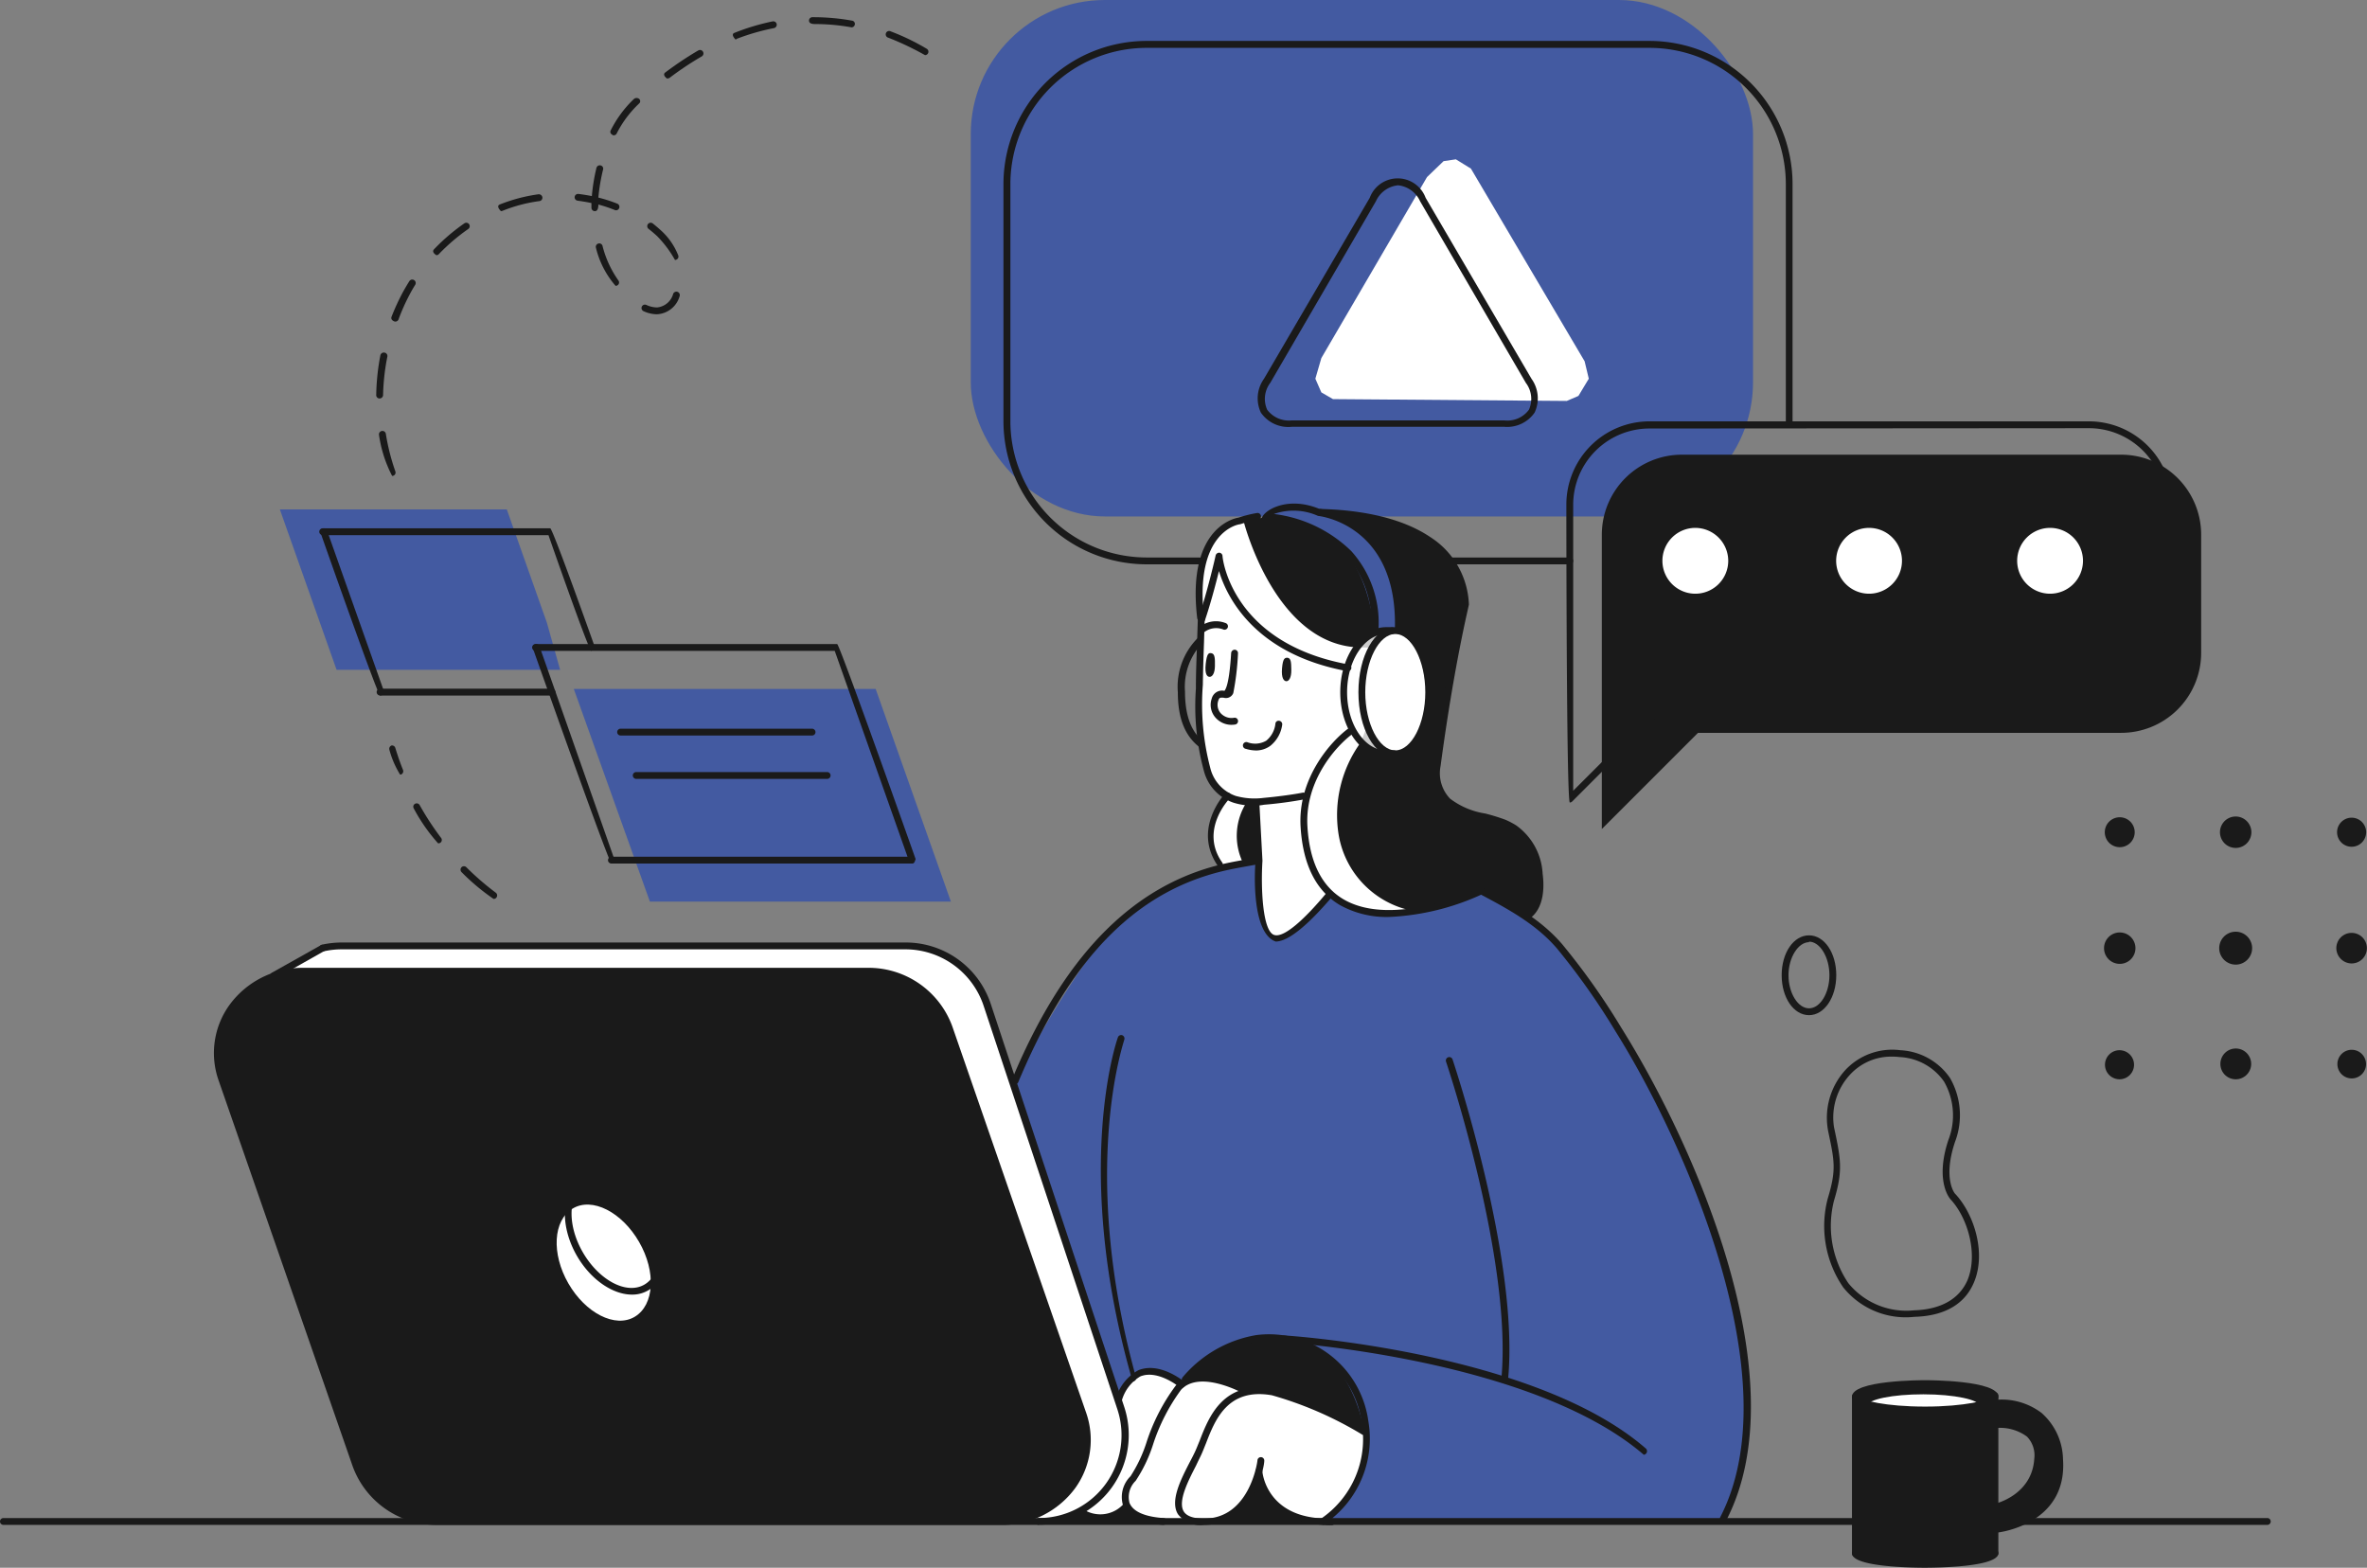 <svg xmlns="http://www.w3.org/2000/svg" viewBox="0 0 221.52 146.71"><rect x="0" y="0" width="221.52" height="146.71" fill="#808080" stroke="none"/><defs><style>.cls-1{fill:#435aa1;}.cls-2{fill:#1a1a1a;}.cls-3{fill:#fff;}.cls-4{fill:#ccc;}</style></defs><g id="Layer_2" data-name="Layer 2"><g id="_Layer_" data-name="&lt;Layer&gt;"><rect class="cls-1" x="90.85" width="73.21" height="48.33" rx="12.55"/><path class="cls-2" d="M143.06,85.8a4.65,4.65,0,0,0,1-3.81c-.38-2.39-.71-4.17-3.24-4.93s-5.28-1-6.2-3.55a16.12,16.12,0,0,1,.26-4.67c.51-3.32,2.26-12.3,2.26-12.3A7,7,0,0,0,133,50.06a23.27,23.27,0,0,0-8.53-2.15s-6.59.31-9.27,1.12-3,4.63-3,6.18,0,3.28,0,3.28l13.85,9.9a9.18,9.18,0,0,0-3.59,5.88c-.88,4.21.1,8.29,2.69,9.91s8.7,2.22,13.2-.81Z"/><path class="cls-2" d="M98.78,142.13l23.08.25s-3.92-4.94-4.31-8C117.55,134.42,100.15,141.91,98.78,142.13Z"/><polygon class="cls-3" points="26.19 90.84 30.2 88.71 86.47 88.71 89.72 90.02 91.73 92.61 104.71 131.3 105.25 134.32 104.93 136.83 103.22 139.7 101.34 141.25 99.3 142.11 95.76 142.11 40.59 142.43 26.19 90.84"/><path class="cls-2" d="M186.7,131.16v-.68s-1.59-1-6.9-1-6.16,1.23-6.16,1.23v14.82s1.73.86,6.49.86,6.47-.86,6.47-.86l.25-2.43s5.88-.56,5.88-5.93S189.38,131.68,186.7,131.16Zm.09,9.86v-7.7s3.75-.5,3.92,2.74C190.9,139.83,186.79,141,186.79,141Z"/><path class="cls-2" d="M198.5,42.55H157.37A7.49,7.49,0,0,0,149.91,50V77.58l9-9H198.5A7.49,7.49,0,0,0,206,61.16V50A7.49,7.49,0,0,0,198.5,42.55Z"/><polygon class="cls-1" points="51.18 58.27 47.43 47.67 26.19 47.67 31.5 62.68 52.42 62.68 51.18 58.27"/><path class="cls-2" d="M93.64,142.38H40.91a8,8,0,0,1-7.65-5.29L20.76,101a7.77,7.77,0,0,1,7.65-10.14H81.13a8,8,0,0,1,7.65,5.29l12.51,36.11A7.78,7.78,0,0,1,93.64,142.38Z"/><path class="cls-1" d="M117.83,80.54s-10.18,1.38-14.61,7.2A100.17,100.17,0,0,0,95,101.14l9.62,29.8s1-2.32,1.81-2.44,3.22,0,4.07.93a6.19,6.19,0,0,1,5.68.72,11.2,11.2,0,0,1,6.09,1.16c2.87,1.56,5.4,2.66,5.4,2.66s.28,5.74-3.6,8.26l37,.15s2.85-6,2.44-11.09-2-14.55-4.17-19-4.49-10.6-7.33-15a64.65,64.65,0,0,0-8.19-10.68l-5.08-3.17s-5.67,2.72-10,2-4.53-1.82-4.53-1.82-3.1,4.53-5,4.25S117.83,80.54,117.83,80.54Z"/><path class="cls-3" d="M180,130.48c-2.89,0-5.23.48-5.23,1.07l5.23.29,5.23-.29C185.26,131,182.92,130.48,180,130.48Z"/><path class="cls-3" d="M113.91,52.71s-1.3,4.46-1.41,5.52-.2,7.11-.4,9,.66,8.39,5.26,7.85l.47,5.47s-.49,7.12,1.43,7.25,5-4.25,5-4.25a8.26,8.26,0,0,1-2.19-6.24,11,11,0,0,1,4.36-8.91s-1.55-3.65-.34-5.9c0,0-5-.82-7.26-3S115.11,56.06,113.91,52.71Z"/><path class="cls-3" d="M127.81,134.07a38.3,38.3,0,0,0-6.58-3.23,10,10,0,0,0-4.67-.69,20.63,20.63,0,0,0-3.53-1.08,4.89,4.89,0,0,0-2.4.48,4.4,4.4,0,0,0-2.67-1,3.45,3.45,0,0,0-3.37,2.43,10.84,10.84,0,0,1,.67,4c-.25,1.44-1.23,5.28-3.92,6.28,0,0,1.59,2,4-.12,0,0,1.58,1.57,5.63,1.25,0,0,3.35.28,4.49-.86a21.08,21.08,0,0,0,2.52-3.64s.89,4.72,5.63,4.54c0,0,1.75-.54,3.06-3.29A11.55,11.55,0,0,0,127.81,134.07Z"/><path class="cls-3" d="M59.81,116.22c1.61,2.79,1.43,5.9-.4,7s-4.62-.34-6.22-3.12-1.43-5.89.4-7S58.21,113.44,59.81,116.22Z"/><polygon class="cls-1" points="53.7 64.47 81.95 64.47 88.99 84.37 60.82 84.37 53.7 64.47"/><path class="cls-3" d="M162.06,52.48a3.41,3.41,0,1,1-3.41-3.4A3.41,3.41,0,0,1,162.06,52.48Z"/><circle class="cls-3" cx="174.93" cy="52.48" r="3.4"/><circle class="cls-3" cx="191.86" cy="52.48" r="3.4"/><polygon class="cls-3" points="123.66 33.51 133.55 16.57 135.1 15.08 136.25 14.91 137.66 15.78 148.3 33.81 148.69 35.44 147.72 37.05 146.63 37.52 124.75 37.35 123.66 36.72 123.1 35.44 123.66 33.51"/><path class="cls-2" d="M114.69,74.42s-2.91,3.87-.44,6.8l3.58-.68-.47-5.47S115.39,75.06,114.69,74.42Z"/><path class="cls-4" d="M133.85,64.78c0,3.18-1.81,5.76-4,5.76s-4.05-2.58-4.05-5.76S127.56,59,129.8,59,133.85,61.59,133.85,64.78Z"/><path class="cls-3" d="M133.44,64.93c0,3.1-1.28,5.61-2.87,5.61S127.7,68,127.7,64.93s1.29-5.61,2.87-5.61S133.44,61.83,133.44,64.93Z"/><path class="cls-1" d="M128.63,59s-.45-5.54-3.37-7.93a12.55,12.55,0,0,0-7-2.75,3.88,3.88,0,0,1,2.77-.86,10.64,10.64,0,0,1,6.46,2.32c2.06,1.59,3.45,5.33,3.12,9Z"/><path class="cls-2" d="M127.64,134s-6.38-3.69-8.94-3.76-2.14-.06-2.14-.06-4.67-1.91-5.64-1a11,11,0,0,1,9.21-3.94C126.05,125.67,127.64,133.16,127.64,134Z"/><path class="cls-2" d="M36.7,44.54a12,12,0,0,1-1.23-3.84.32.32,0,0,1,.64-.1A20.06,20.06,0,0,0,37,44.11a.32.32,0,0,1-.19.41Zm-1.17-7.25a.31.31,0,0,1-.32-.32,21.27,21.27,0,0,1,.39-3.73A.33.33,0,0,1,36,33a.32.32,0,0,1,.25.38A20.76,20.76,0,0,0,35.85,37,.33.33,0,0,1,35.53,37.29Zm1.41-7.2c-.28-.09-.36-.27-.3-.44a21.58,21.58,0,0,1,1.08-2.34c.19-.34.39-.68.59-1a.32.32,0,0,1,.44-.1.32.32,0,0,1,.11.44c-.2.32-.39.65-.57,1a18.54,18.54,0,0,0-1,2.26A.32.32,0,0,1,36.94,30.09Zm24.52-.68a3.05,3.05,0,0,1-1.23-.29.32.32,0,1,1,.27-.58,2.4,2.4,0,0,0,1,.23A1.73,1.73,0,0,0,63,27.5a.32.32,0,1,1,.6.23A2.32,2.32,0,0,1,61.46,29.41Zm-3.85-2.66a8.48,8.48,0,0,1-1.84-3.57.32.32,0,0,1,.23-.39.31.31,0,0,1,.39.23,9.72,9.72,0,0,0,1.48,3.22.31.31,0,0,1-.07.45A.33.33,0,0,1,57.61,26.75Zm5.56-2.42A10.32,10.32,0,0,0,61.5,22.1c-.26-.24-.53-.47-.8-.68a.32.32,0,1,1,.39-.51q.44.35.84.72a6.19,6.19,0,0,1,1.54,2.26.31.31,0,0,1-.18.41A.27.27,0,0,1,63.17,24.33Zm-22.33-.45c-.35-.21-.35-.41-.23-.54a18.3,18.3,0,0,1,2.85-2.44.32.32,0,0,1,.36.53,18.49,18.49,0,0,0-2.75,2.35A.29.29,0,0,1,40.84,23.88Zm14.83-4.12a.32.32,0,0,1-.32-.32c0-.15,0-.3,0-.44-.43-.09-.85-.16-1.29-.22a.32.32,0,0,1-.28-.35.32.32,0,0,1,.36-.28c.42.05.84.12,1.25.2a17.28,17.28,0,0,1,.43-2.64.32.32,0,0,1,.39-.23.31.31,0,0,1,.23.39A17,17,0,0,0,56,18.49a13.52,13.52,0,0,1,1.77.57.32.32,0,0,1,.18.41.31.31,0,0,1-.42.18A13.71,13.71,0,0,0,56,19.14C56,19.62,55.85,19.76,55.67,19.76Zm-8.79,0c-.36-.37-.28-.55-.12-.62a15.65,15.65,0,0,1,1.94-.63,15.48,15.48,0,0,1,1.7-.33.34.34,0,0,1,.36.28.32.32,0,0,1-.28.36,14.06,14.06,0,0,0-1.62.31,14.43,14.43,0,0,0-1.86.61Zm10.56-7.08c-.31-.12-.37-.31-.29-.47a10.63,10.63,0,0,1,2.18-2.95.38.38,0,0,1,.49,0,.28.28,0,0,1,0,.42,10.17,10.17,0,0,0-2.13,2.86A.32.32,0,0,1,57.44,12.66Zm5-5.32c-.36-.26-.33-.47-.19-.57a32.15,32.15,0,0,1,3.1-2.07.32.32,0,0,1,.44.12.32.32,0,0,1-.12.44,29.54,29.54,0,0,0-3,2A.36.36,0,0,1,62.45,7.34ZM86.57,5.16a27.06,27.06,0,0,0-3.43-1.63.32.32,0,1,1,.23-.59,21.35,21.35,0,0,1,3.37,1.63.32.32,0,0,1-.17.59ZM68.84,3.7c-.36-.37-.28-.56-.12-.62A21.26,21.26,0,0,1,72.31,2a.33.33,0,0,1,.38.25.33.33,0,0,1-.25.38,20.57,20.57,0,0,0-3.48,1A.27.27,0,0,1,68.84,3.7ZM79.7,2.56a19.46,19.46,0,0,0-3.44-.31c-.42,0-.54-.14-.55-.32A.32.32,0,0,1,76,1.61a20.42,20.42,0,0,1,3.73.32A.31.31,0,0,1,80,2.3.32.32,0,0,1,79.7,2.56Z"/><path class="cls-3" d="M127.45,60.59c-7.76,0-10.8-10.8-11.07-11.84a11.34,11.34,0,0,0-1.2.28c-2.68.81-3,4.63-3,6.18s0,3.28,0,3.28l11.64,8.32C127.71,64.54,133.21,60.61,127.45,60.59Z"/><path class="cls-3" d="M125.28,78.12a11.56,11.56,0,0,1,2.1-8.69s2-5.22,1.88-5.69-5.95.16-9,.5l5.81,4.15a9.18,9.18,0,0,0-3.59,5.88c-.88,4.21.1,8.29,2.69,9.91a12.57,12.57,0,0,0,7.89,1.18A8.72,8.72,0,0,1,125.28,78.12Z"/><path class="cls-3" d="M116.72,75a4.08,4.08,0,0,1-2-.62s-2.91,3.87-.44,6.8l2.07-.39A5.79,5.79,0,0,1,116.72,75Z"/><path class="cls-2" d="M178.81,123.26a7.5,7.5,0,0,1-6.31-2.79,10.14,10.14,0,0,1-1.45-8.3c.81-2.66.64-3.48.07-6.18a6.63,6.63,0,0,1,1.53-5.8,6,6,0,0,1,5.2-1.91,6,6,0,0,1,4.64,2.59,7,7,0,0,1,.47,6c-1.17,3.5,0,4.88.06,4.89,1.75,1.91,2.87,5.51,1.72,8.24-.59,1.42-2,3.12-5.55,3.23Zm-1.72-24.38a5.23,5.23,0,0,0-4,1.74,5.9,5.9,0,0,0-1.45,4.87c.64,3,.85,4.05,0,6.86a9.58,9.58,0,0,0,1.34,7.73,7,7,0,0,0,6.16,2.54c2.51-.08,4.23-1.06,5-2.84,1-2.46,0-5.84-1.6-7.55-.06-.07-1.48-1.67-.2-5.54a6.37,6.37,0,0,0-.4-5.47,5.37,5.37,0,0,0-4.17-2.3A5.53,5.53,0,0,0,177.09,98.88Z"/><path class="cls-2" d="M169.3,95c-1.44,0-2.56-1.64-2.56-3.74s1.12-3.73,2.56-3.73,2.55,1.64,2.55,3.73S170.73,95,169.3,95Zm0-6.83c-1,0-1.92,1.42-1.92,3.09s.88,3.1,1.92,3.1,1.91-1.42,1.91-3.1S170.33,88.12,169.3,88.12Z"/><path class="cls-2" d="M186.7,141.36a.32.32,0,0,1-.31-.25.31.31,0,0,1,.24-.38c.15,0,3.54-.84,3.75-4.21a2.52,2.52,0,0,0-.68-2.08,4.24,4.24,0,0,0-2.94-.8.32.32,0,0,1-.07-.64,4.79,4.79,0,0,1,3.45,1,3.09,3.09,0,0,1,.88,2.57c-.24,3.86-4.21,4.79-4.25,4.8Z"/><path class="cls-2" d="M186.85,143.42a.32.32,0,0,1-.32-.28.31.31,0,0,1,.29-.35c.24,0,6-.67,5.57-6.19a5.25,5.25,0,0,0-1.73-3.87,5.66,5.66,0,0,0-3.84-1.1.32.32,0,1,1-.07-.63,6.16,6.16,0,0,1,4.32,1.23,5.92,5.92,0,0,1,2,4.32c.44,6.15-6.09,6.87-6.15,6.87Z"/><path class="cls-2" d="M180.13,146.71c-1.14,0-6.81-.07-6.81-1.35a.32.32,0,0,1,.32-.32.3.3,0,0,1,.31.26c.31.32,2.63.77,6.18.77s6-.46,6.27-.78a.28.28,0,0,1,.31-.29.34.34,0,0,1,.31.36C187,146.64,181.28,146.71,180.13,146.71Z"/><path class="cls-2" d="M173.64,145.68a.32.32,0,0,1-.32-.32V130.71a.32.32,0,0,1,.32-.32.33.33,0,0,1,.32.32v14.65A.33.33,0,0,1,173.64,145.68Z"/><path class="cls-2" d="M186.7,145.68a.33.33,0,0,1-.32-.32V130.6a.32.32,0,0,1,.32-.31.31.31,0,0,1,.32.31v14.76A.32.32,0,0,1,186.7,145.68Z"/><path class="cls-2" d="M180.17,132.27c-.28,0-6.85,0-6.85-1.56s6.57-1.55,6.85-1.55,6.85,0,6.85,1.55S180.45,132.27,180.17,132.27Zm-6.2-1.56c.26.34,2.47.92,6.2.92s6.05-.61,6.22-.94c-.17-.29-2.39-.89-6.22-.89S174.23,130.37,174,130.71Z"/><path class="cls-2" d="M142.8,86.12c-.36-.31-.31-.51-.16-.6,1.26-.73,1.22-2.62,1.09-3.68a5.32,5.32,0,0,0-2.21-4.07,5.94,5.94,0,0,0-.91-.46,15.35,15.35,0,0,0-1.81-.56,7.84,7.84,0,0,1-3.53-1.58,4.11,4.11,0,0,1-1.09-3.62,150.81,150.81,0,0,1,2.65-15,7.19,7.19,0,0,0-3.35-5.76c-2.9-2-7-2.45-9.9-2.52a.31.31,0,0,1-.31-.32.32.32,0,0,1,.32-.32c3,.07,7.22.58,10.25,2.62a7.82,7.82,0,0,1,3.63,6.32c0,.14-1.34,5.36-2.65,15.11a3.44,3.44,0,0,0,.89,3.06A7.27,7.27,0,0,0,139,76.13a18.49,18.49,0,0,1,1.88.58,7.47,7.47,0,0,1,1,.52,5.93,5.93,0,0,1,2.49,4.53c.27,2.1-.23,3.64-1.4,4.32A.42.42,0,0,1,142.8,86.12Z"/><path class="cls-2" d="M112.36,58.12a.32.32,0,0,1-.32-.29c-1-8.6,3.67-9.36,3.87-9.39a11.11,11.11,0,0,1,1.72-.43.32.32,0,1,1,.12.63,11.79,11.79,0,0,0-1.69.42c-.23,0-4.29.76-3.38,8.7a.32.32,0,0,1-.29.35Z"/><path class="cls-2" d="M153.84,136.14c-10.46-9-33.49-10.51-33.72-10.53a.32.32,0,0,1-.31-.34.35.35,0,0,1,.34-.3c.24,0,23.49,1.51,33.9,10.6a.34.34,0,0,1,0,.46A.35.35,0,0,1,153.84,136.14Z"/><path class="cls-2" d="M161.27,142.45c-.3-.12-.36-.31-.28-.47,6.68-12.92-3.48-35.38-9.79-45.45a65.15,65.15,0,0,0-5.48-7.76c-1.88-2.2-4.4-3.62-7.26-5.12a.32.32,0,0,1-.14-.43.34.34,0,0,1,.44-.14c2.81,1.48,5.49,3,7.44,5.28a65,65,0,0,1,5.54,7.83c6.85,10.93,16.62,32.94,9.82,46.08A.33.33,0,0,1,161.27,142.45Z"/><path class="cls-2" d="M95,101.46c-.29-.09-.36-.28-.29-.44s.23-.56.35-.83c4.92-11.37,11.48-17.74,20.06-19.48.67-.14,2.68-.49,2.68-.49l.11.63s-2,.35-2.66.49c-8.48,1.72-14.7,7.79-19.6,19.1-.12.28-.24.55-.35.83A.32.32,0,0,1,95,101.46Z"/><path class="cls-2" d="M117.34,75.39a6.07,6.07,0,0,1-1.89-.27,4.27,4.27,0,0,1-2.8-3.05,23,23,0,0,1-.73-7.61c0-1.68.07-3,.11-4.35L112.1,58c.08-.33.26-.44.43-.38a.32.32,0,0,1,.21.4l-.06,2.08c-.05,1.33-.09,2.66-.11,4a23.33,23.33,0,0,0,.69,7.74,3.68,3.68,0,0,0,2.38,2.64,6.51,6.51,0,0,0,2.59.19c1-.09,2.6-.28,3.67-.49a.32.32,0,0,1,.13.63,37.82,37.82,0,0,1-3.75.5C118,75.37,117.64,75.39,117.34,75.39Z"/><path class="cls-2" d="M126.08,62.81c-8.6-1.59-11.24-6.85-12-9.37-.31,1.25-.81,3.14-1.32,4.63a.32.32,0,0,1-.41.19.33.33,0,0,1-.2-.41c.83-2.38,1.62-5.85,1.62-5.88a.35.35,0,0,1,.34-.25.33.33,0,0,1,.3.29c0,.33.92,8.16,11.74,10.16a.32.32,0,0,1,0,.64Z"/><path class="cls-2" d="M120.49,61.55c-.26,0-.43.07-.51,1s.19,1.21.42,1.2.46-.33.45-1.06S120.82,61.6,120.49,61.55Z"/><path class="cls-2" d="M113.38,61.13c-.26-.05-.43,0-.54,1s.15,1.22.38,1.21.47-.31.48-1S113.71,61.19,113.38,61.13Z"/><path class="cls-2" d="M112.44,59.28c-.36-.25-.35-.45-.21-.57a2.44,2.44,0,0,1,2.45-.41.32.32,0,1,1-.16.62,1.83,1.83,0,0,0-1.87.28A.34.34,0,0,1,112.44,59.28Z"/><path class="cls-2" d="M119.39,88.11c-2.24-.77-2-6.46-1.88-7.59l-.29-5.36a.32.32,0,1,1,.64,0l.29,5.39c-.16,2.48,0,6.51,1.06,6.93s3.47-2.14,5-4a.32.32,0,1,1,.5.4C124.08,84.58,121.17,88.11,119.39,88.11Z"/><path class="cls-2" d="M114.13,81.25c-2.69-3.57.48-6.92.51-7a.32.32,0,0,1,.45,0,.33.33,0,0,1,0,.46c-.12.12-2.83,3-.71,6a.32.32,0,0,1-.26.51Z"/><path class="cls-2" d="M130,85.81a9,9,0,0,1-4.58-1.1c-2.24-1.31-3.48-3.77-3.7-7.31-.29-4.54,2.83-8.05,4.52-9.27a.32.32,0,1,1,.38.52c-1.59,1.15-4.53,4.45-4.26,8.71.2,3.32,1.34,5.6,3.38,6.8,4.69,2.74,12.66-1,12.74-1.08a.32.32,0,0,1,.28.58A23.11,23.11,0,0,1,130,85.81Z"/><path class="cls-2" d="M140.81,129.46a.31.31,0,0,1-.31-.35c1.09-11.11-5.11-29.58-5.17-29.76a.32.32,0,1,1,.61-.21c.06.19,6.3,18.79,5.19,30A.31.31,0,0,1,140.81,129.46Z"/><path class="cls-2" d="M117.6,70.23a3.41,3.41,0,0,1-1-.15.32.32,0,1,1,.17-.61,2.06,2.06,0,0,0,1.74-.16,2.39,2.39,0,0,0,.85-1.57.3.3,0,0,1,.35-.29.33.33,0,0,1,.29.35,3.05,3.05,0,0,1-1.12,2A2.28,2.28,0,0,1,117.6,70.23Z"/><path class="cls-2" d="M146.91,52.81h-11a.32.32,0,0,1-.32-.32.32.32,0,0,1,.32-.32h11a.32.32,0,0,1,.32.32A.32.32,0,0,1,146.91,52.81Z"/><path class="cls-2" d="M112.22,52.81h-4.91a13.41,13.41,0,0,1-13.4-13.39V17.22a13.41,13.41,0,0,1,13.4-13.39h47.06a13.4,13.4,0,0,1,13.39,13.39v22.2a.32.32,0,1,1-.63,0V17.22A12.76,12.76,0,0,0,154.37,4.48H107.31A12.75,12.75,0,0,0,94.56,17.22v22.2a12.76,12.76,0,0,0,12.75,12.75h4.91a.32.32,0,0,1,.33.32A.33.33,0,0,1,112.22,52.81Z"/><path class="cls-2" d="M140.78,39.94H120.9A3.12,3.12,0,0,1,118,38.61a3.14,3.14,0,0,1,.29-3.16l9.9-16.94a2.79,2.79,0,0,1,5.23,0l9.91,16.94a3.14,3.14,0,0,1,.29,3.16A3.12,3.12,0,0,1,140.78,39.94Zm-9.94-22.6a2.55,2.55,0,0,0-2.07,1.49l-9.89,17a2.48,2.48,0,0,0-.29,2.51,2.53,2.53,0,0,0,2.31,1h19.88a2.5,2.5,0,0,0,2.31-1,2.48,2.48,0,0,0-.29-2.51l-9.9-17A2.55,2.55,0,0,0,130.84,17.34Z"/><path class="cls-2" d="M59.14,121.15c-1.78,0-3.85-1.38-5.15-3.63-1.69-2.93-1.45-6.24.53-7.39a3.62,3.62,0,0,1,3.5.12,7.81,7.81,0,0,1,3.16,3.12c1.69,2.93,1.45,6.25-.53,7.39A2.91,2.91,0,0,1,59.14,121.15Zm-3.09-10.77a2.37,2.37,0,0,0-1.21.31c-1.68,1-1.81,3.89-.29,6.51s4.11,4,5.78,3,1.81-3.89.29-6.52a7.17,7.17,0,0,0-2.89-2.87A3.86,3.86,0,0,0,56.05,110.38Z"/><path class="cls-2" d="M212.19,142.7H189.32a.33.33,0,0,1-.32-.32.32.32,0,0,1,.32-.32h22.87a.32.32,0,0,1,.32.32A.32.32,0,0,1,212.19,142.7Z"/><path class="cls-2" d="M173.64,142.7H.32a.32.32,0,0,1-.32-.32.32.32,0,0,1,.32-.32H173.64a.32.32,0,0,1,.32.32A.33.33,0,0,1,173.64,142.7Z"/><path class="cls-2" d="M97.22,142.7a.32.32,0,0,1-.32-.32.32.32,0,0,1,.32-.32,7.75,7.75,0,0,0,7.35-10.18L92.06,94.14a7.72,7.72,0,0,0-7.34-5.3H32a7.62,7.62,0,0,0-1.72.19.33.33,0,0,1-.38-.25.32.32,0,0,1,.24-.38A8.9,8.9,0,0,1,32,88.2H84.72a8.38,8.38,0,0,1,8,5.74l12.5,37.74a8.39,8.39,0,0,1-8,11Z"/><path class="cls-2" d="M93.64,142.7H40.91A8.34,8.34,0,0,1,33,137.2L20.45,101.08a7.69,7.69,0,0,1,1-7,8.49,8.49,0,0,1,6.93-3.51H81.13a8.34,8.34,0,0,1,8,5.5l12.51,36.11a7.72,7.72,0,0,1-1,7.06A8.47,8.47,0,0,1,93.64,142.7ZM28.41,91.16A7.86,7.86,0,0,0,22,94.4a7.06,7.06,0,0,0-.94,6.47L33.56,137a7.71,7.71,0,0,0,7.35,5.08H93.64a7.85,7.85,0,0,0,6.4-3.24,7.06,7.06,0,0,0,.94-6.48L88.48,96.23a7.7,7.7,0,0,0-7.35-5.07Z"/><path class="cls-2" d="M112.68,142.7a2.64,2.64,0,0,1-2.44-1c-.77-1.25.29-3.29,1.13-4.92.18-.34.34-.65.47-.93s.27-.64.42-1c.88-2.28,2.21-5.71,6.92-4.9a34.29,34.29,0,0,1,8.64,3.76.31.31,0,0,1,.08.44.32.32,0,0,1-.45.08,34.28,34.28,0,0,0-8.42-3.66c-4.15-.72-5.32,2.31-6.17,4.51-.16.39-.3.76-.44,1.06s-.3.61-.48,1c-.73,1.42-1.73,3.35-1.16,4.3.27.44.91.67,1.9.67,4.29,0,5-5.37,5-5.43a.32.32,0,0,1,.32-.32.32.32,0,0,1,.32.32C118.33,137.39,117.21,142.7,112.68,142.7Z"/><path class="cls-2" d="M108.87,142.7c-2.57-.17-3.46-1.07-3.76-1.8a2.72,2.72,0,0,1,.69-2.75,13.23,13.23,0,0,0,1.5-3.18,18.26,18.26,0,0,1,2.76-5.34c2.12-2.31,6.47.13,6.66.24a.33.33,0,0,1,.12.44.32.32,0,0,1-.44.11s-4.09-2.29-5.87-.36a18,18,0,0,0-2.63,5.15,13.56,13.56,0,0,1-1.62,3.37,2.11,2.11,0,0,0-.57,2.07c.33.81,1.43,1.29,3.18,1.41a.31.31,0,0,1,.3.34A.32.32,0,0,1,108.87,142.7Z"/><path class="cls-2" d="M124,142.71c-6.08-.3-6.5-5-6.5-5a.3.3,0,0,1,.29-.34.33.33,0,0,1,.35.29c0,.17.39,4.17,5.57,4.43a6.43,6.43,0,0,0,.9,0,.32.32,0,0,1,.09.63A5.12,5.12,0,0,1,124,142.71Z"/><path class="cls-2" d="M123.82,142.7c-.37-.29-.32-.49-.18-.59a9,9,0,0,0,3.79-9,8.73,8.73,0,0,0-9.77-7.54,10.89,10.89,0,0,0-6.5,3.74.32.32,0,1,1-.47-.44,11.5,11.5,0,0,1,6.87-3.93,9.38,9.38,0,0,1,10.5,8.06,9.64,9.64,0,0,1-4.06,9.59A.32.32,0,0,1,123.82,142.7Z"/><path class="cls-2" d="M104.71,131.39c-.25-.06-.35-.23-.31-.41a4.42,4.42,0,0,1,2.13-2.75c2-.82,4.21,1,4.3,1.07a.32.32,0,0,1,0,.45.33.33,0,0,1-.46.05s-2-1.65-3.64-1a3.82,3.82,0,0,0-1.76,2.33A.33.33,0,0,1,104.71,131.39Z"/><path class="cls-2" d="M103,142.35a3.91,3.91,0,0,1-1.93-.55.32.32,0,0,1-.12-.44.32.32,0,0,1,.43-.12,2.93,2.93,0,0,0,3.82-.55.33.33,0,0,1,.45,0,.32.32,0,0,1,0,.45A3.81,3.81,0,0,1,103,142.35Z"/><path class="cls-2" d="M130.47,70.86h-.74c-2.37,0-4.3-2.73-4.3-6.08s1.93-6.09,4.3-6.09h.55a.33.33,0,0,1,.32.32.32.32,0,0,1-.32.32h-.55c-2,0-3.66,2.45-3.66,5.45s1.64,5.44,3.66,5.44h.74a.32.32,0,1,1,0,.64Z"/><path class="cls-2" d="M130.58,70.86c-1.93,0-3.45-2.67-3.45-6.08s1.52-6.09,3.45-6.09S134,61.37,134,64.78,132.51,70.86,130.58,70.86Zm0-11.53c-1.52,0-2.81,2.5-2.81,5.45s1.29,5.44,2.81,5.44,2.81-2.49,2.81-5.44S132.1,59.33,130.58,59.33Z"/><path class="cls-2" d="M112.23,69.9c-1.4-1.1-2-2.8-2-5.12a6.46,6.46,0,0,1,1.79-5,.33.33,0,0,1,.46,0,.32.32,0,0,1,0,.45,5.89,5.89,0,0,0-1.58,4.48c0,2.13.53,3.66,1.58,4.55a.33.33,0,0,1,0,.46A.32.32,0,0,1,112.23,69.9Z"/><path class="cls-2" d="M128.63,59.28a.33.33,0,0,1-.32-.34A9.34,9.34,0,0,0,126,52c-3-3.2-7.87-3.39-7.92-3.39-.08-.64,2.16-2.3,5.37-1,.71.09,8.07,1.29,7.73,11.38a.32.32,0,1,1-.64,0c.34-9.94-7.12-10.71-7.19-10.71a5.57,5.57,0,0,0-4.13-.18,12.53,12.53,0,0,1,7.25,3.48A10,10,0,0,1,129,59,.33.33,0,0,1,128.63,59.28Z"/><path class="cls-2" d="M106,129.29c-5.73-19.87-1.43-32.09-1.38-32.21a.32.32,0,0,1,.41-.2.33.33,0,0,1,.19.41c0,.12-4.27,12.18,1.09,31.59a.31.31,0,0,1-.22.39Z"/><path class="cls-2" d="M25.58,91.64c-.36-.31-.31-.51-.16-.6l4.63-2.6a.32.32,0,0,1,.31.55L25.74,91.6A.32.32,0,0,1,25.58,91.64Z"/><path class="cls-2" d="M198.38,79.28a1.4,1.4,0,1,0-1.4-1.4A1.4,1.4,0,0,0,198.38,79.28Z"/><path class="cls-2" d="M209.23,79.35a1.47,1.47,0,1,0-1.47-1.47A1.47,1.47,0,0,0,209.23,79.35Z"/><path class="cls-2" d="M220.08,79.24a1.36,1.36,0,1,0-1.36-1.36A1.36,1.36,0,0,0,220.08,79.24Z"/><path class="cls-2" d="M198.38,90.2a1.47,1.47,0,1,0-1.47-1.47A1.47,1.47,0,0,0,198.38,90.2Z"/><path class="cls-2" d="M209.23,90.27a1.54,1.54,0,1,0-1.54-1.54A1.54,1.54,0,0,0,209.23,90.27Z"/><path class="cls-2" d="M220.08,90.16a1.43,1.43,0,1,0-1.43-1.43A1.44,1.44,0,0,0,220.08,90.16Z"/><path class="cls-2" d="M198.38,101A1.36,1.36,0,1,0,197,99.58,1.36,1.36,0,0,0,198.38,101Z"/><path class="cls-2" d="M209.23,101a1.44,1.44,0,1,0-1.43-1.44A1.43,1.43,0,0,0,209.23,101Z"/><path class="cls-2" d="M220.08,100.92a1.34,1.34,0,1,0-1.33-1.34A1.34,1.34,0,0,0,220.08,100.92Z"/><path class="cls-2" d="M146.91,75.1c-.32-.32-.32-27.9-.32-27.9a7.79,7.79,0,0,1,7.78-7.77H195.5a7.79,7.79,0,0,1,7.78,7.77V58.35a7.79,7.79,0,0,1-7.78,7.78H156L147.14,75A.34.34,0,0,1,146.91,75.1Zm7.46-35a7.14,7.14,0,0,0-7.14,7.13V74l8.42-8.42c.23-.09,39.85-.09,39.85-.09a7.15,7.15,0,0,0,7.14-7.14V47.2a7.15,7.15,0,0,0-7.14-7.13Z"/><path class="cls-2" d="M174.93,56.2a3.72,3.72,0,1,1,3.72-3.72A3.73,3.73,0,0,1,174.93,56.2Zm0-6.8A3.08,3.08,0,1,0,178,52.48,3.08,3.08,0,0,0,174.93,49.4Z"/><path class="cls-2" d="M158.65,56.2a3.72,3.72,0,1,1,3.73-3.72A3.73,3.73,0,0,1,158.65,56.2Zm0-6.8a3.08,3.08,0,1,0,3.09,3.08A3.09,3.09,0,0,0,158.65,49.4Z"/><path class="cls-2" d="M191.86,56.2a3.72,3.72,0,1,1,3.72-3.72A3.73,3.73,0,0,1,191.86,56.2Zm0-6.8a3.08,3.08,0,1,0,3.08,3.08A3.08,3.08,0,0,0,191.86,49.4Z"/><path class="cls-2" d="M85.39,80.81H57.22a.32.32,0,0,1-.32-.32.33.33,0,0,1,.32-.32H84.93L78.12,60.91h-28a.33.33,0,0,1-.32-.32.32.32,0,0,1,.32-.32H78.35c.3.21,7.34,20.12,7.34,20.12C85.59,80.76,85.49,80.81,85.39,80.81Z"/><path class="cls-2" d="M57.22,80.81c-.3-.21-7.34-20.11-7.34-20.11a.32.32,0,0,1,.2-.41.32.32,0,0,1,.41.19l7,19.91a.32.32,0,0,1-.2.4A.22.22,0,0,1,57.22,80.81Z"/><path class="cls-2" d="M51.66,65.09H35.57a.33.33,0,0,1-.32-.32.32.32,0,0,1,.32-.32H51.66a.32.32,0,0,1,.32.32A.32.32,0,0,1,51.66,65.09Z"/><path class="cls-2" d="M55.33,60.91c-.3-.21-4-10.83-4-10.83H30.2a.33.33,0,0,1-.32-.32.32.32,0,0,1,.32-.32H51.5c.3.21,4.13,11,4.13,11a.31.31,0,0,1-.19.41Z"/><path class="cls-2" d="M35.57,65.09C35.27,64.87,30,49.86,30,49.86a.31.31,0,0,1,.2-.4.31.31,0,0,1,.41.19l5.31,15a.33.33,0,0,1-.2.41Z"/><path class="cls-2" d="M76,68.83H58.08a.32.32,0,0,1-.32-.32.32.32,0,0,1,.32-.32H76a.33.33,0,0,1,.32.32A.32.32,0,0,1,76,68.83Z"/><path class="cls-2" d="M77.41,72.89H59.54a.33.33,0,0,1-.32-.32.32.32,0,0,1,.32-.32H77.41a.32.32,0,0,1,.32.32A.32.32,0,0,1,77.41,72.89Z"/><path class="cls-2" d="M46.19,84.12a20.42,20.42,0,0,1-3-2.51.33.33,0,0,1,0-.45.32.32,0,0,1,.46,0,25,25,0,0,0,2.75,2.38.32.32,0,0,1,.06.45A.3.3,0,0,1,46.19,84.12ZM41,78.92a16.46,16.46,0,0,1-2.28-3.27.31.31,0,0,1,.12-.43.32.32,0,0,1,.44.13,26.18,26.18,0,0,0,2,3.06.32.32,0,0,1-.06.45A.35.35,0,0,1,41,78.92Zm-3.56-6.44a8.74,8.74,0,0,1-1-2.32.33.33,0,0,1,.22-.4A.33.33,0,0,1,37,70c.21.69.45,1.39.72,2.06a.33.33,0,0,1-.19.42Z"/><path class="cls-2" d="M115.25,67.83a2,2,0,0,1-1.5-.68,1.8,1.8,0,0,1-.35-1.77,1,1,0,0,1,1.19-.73c.39-.45.56-2.37.63-3.55a.34.34,0,0,1,.34-.3.32.32,0,0,1,.3.34,25,25,0,0,1-.44,3.72.74.74,0,0,1-.91.43c-.31,0-.39-.05-.5.29a1.19,1.19,0,0,0,.22,1.15,1.37,1.37,0,0,0,1.26.44.31.31,0,0,1,.37.26.32.32,0,0,1-.26.37A2.07,2.07,0,0,1,115.25,67.83Z"/></g></g></svg>